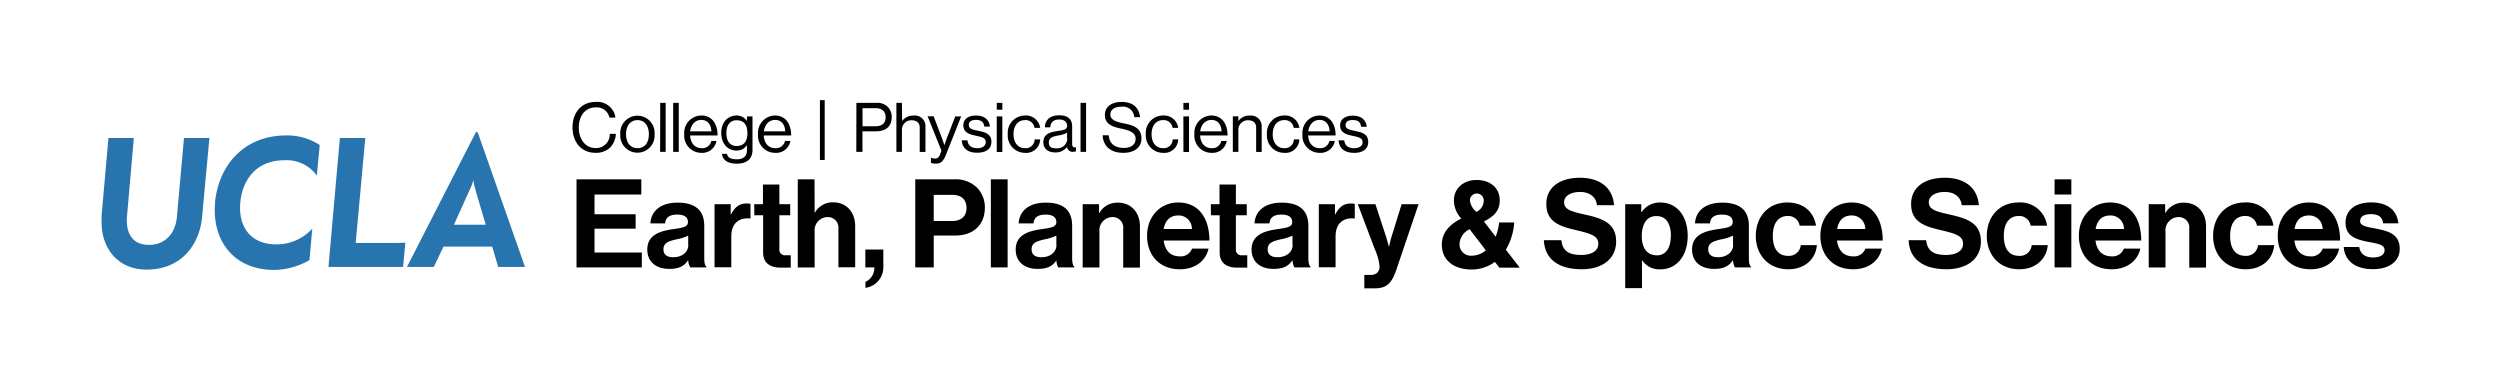<svg xmlns="http://www.w3.org/2000/svg" viewBox="0 0 492 77"><defs><style>.cls-1{fill:#2774ae;}</style></defs><title>Uxd_Blk_EarthPlanetarySpaceSci_C</title><g id="Unboxed_Black" data-name="Unboxed Black"><path d="M112.67,25.06c0-2.84,1.7-5,4.57-5a3.59,3.59,0,0,1,3.88,3.08h-1.19a2.52,2.52,0,0,0-2.71-2c-2.12,0-3.31,1.72-3.31,4s1.31,4,3.32,4A2.68,2.68,0,0,0,120,26.35h1.2a4.1,4.1,0,0,1-1.16,2.72,4,4,0,0,1-2.89,1C114.45,30.08,112.67,28,112.67,25.06Z"/><path d="M122.08,26.41a3.38,3.38,0,1,1,6.74,0,3.38,3.38,0,1,1-6.74,0Zm5.62,0c0-1.54-.76-2.77-2.24-2.77s-2.26,1.23-2.26,2.77.77,2.75,2.26,2.75S127.7,28,127.7,26.41Z"/><path d="M129.93,20.24H131v9.65h-1.09Z"/><path d="M132.48,20.24h1.1v9.65h-1.1Z"/><path d="M134.66,26.41A3.41,3.41,0,0,1,138,22.73c2.1,0,3.22,1.62,3.22,3.93h-5.41c.09,1.42.86,2.5,2.26,2.5A1.81,1.81,0,0,0,140,27.73H141a2.85,2.85,0,0,1-3,2.35A3.38,3.38,0,0,1,134.66,26.41Zm1.15-.57H140c-.07-1.39-.78-2.24-2-2.24S136,24.57,135.81,25.84Z"/><path d="M142.08,30.28h1c.11.77.84,1.07,1.92,1.07,1.28,0,2-.58,2-1.8v-1h0a2.37,2.37,0,0,1-2.06,1.08c-1.81,0-3-1.45-3-3.46,0-2.17,1.36-3.44,3-3.44A2.41,2.41,0,0,1,147,23.8h0v-.89h1.09v6.6c0,1.84-1.21,2.7-3.06,2.7S142.2,31.48,142.08,30.28Zm5-4.14c0-1.53-.65-2.47-2.13-2.47-1.31,0-2,1-2,2.53s.69,2.53,2,2.53C146.58,28.73,147.09,27.61,147.09,26.14Z"/><path d="M149.18,26.41a3.41,3.41,0,0,1,3.31-3.68c2.09,0,3.21,1.62,3.21,3.93h-5.4c.08,1.42.85,2.5,2.25,2.5a1.82,1.82,0,0,0,1.94-1.43h1.06a2.84,2.84,0,0,1-3,2.35A3.37,3.37,0,0,1,149.18,26.41Zm1.15-.57h4.2c-.07-1.39-.79-2.24-2-2.24S150.49,24.57,150.33,25.84Z"/><path d="M161.36,19.71h.94V31.48h-.94Z"/><path d="M168.54,20.24h4a2.87,2.87,0,0,1,2.3.93,2.79,2.79,0,0,1,.65,1.83c0,1.77-1,2.84-3.12,2.84h-2.64v4.05h-1.21Zm1.21,4.61h2.54c1.37,0,2-.68,2-1.79s-.71-1.77-1.94-1.77h-2.61Z"/><path d="M177.54,23.83h0a2.62,2.62,0,0,1,2.21-1.08A2.09,2.09,0,0,1,182.13,25v4.9H181V25.08c0-.9-.59-1.41-1.58-1.41a1.85,1.85,0,0,0-1.92,1.93v4.29h-1.09V20.24h1.09Z"/><path d="M183.21,32.05v-1h.06a1.49,1.49,0,0,0,.74.15c.46,0,.77-.18,1-.85l.27-.69-2.73-6.78h1.19l1.65,4.35c.21.58.47,1.36.47,1.36h0s.24-.78.46-1.36L188,22.91h1.16l-3,7.55c-.57,1.44-1.11,1.74-2,1.74A2.46,2.46,0,0,1,183.21,32.05Z"/><path d="M189.26,27.62h1.13c.14,1.22,1,1.55,2,1.55S194,28.67,194,28c0-.79-.54-1-1.82-1.26s-2.6-.57-2.6-2.09c0-1.16.89-1.92,2.51-1.92s2.58.82,2.74,2.19h-1.12c-.11-.92-.61-1.33-1.65-1.33s-1.4.45-1.4,1c0,.76.67.91,1.87,1.15,1.41.29,2.58.6,2.58,2.2,0,1.41-1.15,2.12-2.75,2.12C190.44,30.09,189.37,29.19,189.26,27.62Z"/><path d="M196.16,20.24h1.1v1.35h-1.1Zm0,2.67h1.1v7h-1.1Z"/><path d="M198.33,26.41a3.4,3.4,0,0,1,3.37-3.68,2.82,2.82,0,0,1,3,2.43h-1.11a1.75,1.75,0,0,0-1.88-1.52c-1.48,0-2.25,1.23-2.25,2.77s.77,2.75,2.25,2.75a1.74,1.74,0,0,0,1.9-1.73h1.09a2.73,2.73,0,0,1-3,2.65A3.4,3.4,0,0,1,198.33,26.41Z"/><path d="M210,28.92h0A2.82,2.82,0,0,1,207.7,30c-1.33,0-2.37-.63-2.37-2,0-1.65,1.3-2,3-2.25,1-.15,1.68-.25,1.68-1s-.57-1.23-1.57-1.23-1.7.48-1.74,1.54h-1.06c0-1.35.94-2.37,2.79-2.37,1.48,0,2.57.56,2.57,2.22v3.32c0,.57.14.88.75.74h0v.8a1.6,1.6,0,0,1-.6.11A1.08,1.08,0,0,1,210,28.92Zm0-1.61V26.12a5.12,5.12,0,0,1-1.59.52c-1.1.2-2,.39-2,1.41s.73,1.14,1.45,1.14A2,2,0,0,0,210.06,27.31Z"/><path d="M212.65,20.24h1.09v9.65h-1.09Z"/><path d="M217,26.62h1.19c.16,1.64,1.16,2.49,3,2.49,1.34,0,2.3-.61,2.3-1.81s-1.17-1.64-2.89-2-3.16-.87-3.16-2.69c0-1.6,1.32-2.55,3.28-2.55,2.41,0,3.41,1.23,3.66,3h-1.15A2.23,2.23,0,0,0,220.69,21c-1.31,0-2.17.55-2.17,1.55s1.08,1.42,2.53,1.71c1.87.37,3.59.83,3.59,3,0,1.81-1.47,2.82-3.55,2.82C218.37,30.08,217.08,28.57,217,26.62Z"/><path d="M225.5,26.41a3.4,3.4,0,0,1,3.37-3.68,2.82,2.82,0,0,1,3,2.43h-1.11a1.75,1.75,0,0,0-1.88-1.52c-1.48,0-2.25,1.23-2.25,2.77s.77,2.75,2.25,2.75a1.74,1.74,0,0,0,1.9-1.73h1.09a2.73,2.73,0,0,1-3,2.65A3.4,3.4,0,0,1,225.5,26.41Z"/><path d="M232.89,20.24H234v1.35h-1.1Zm0,2.67H234v7h-1.1Z"/><path d="M235.06,26.41a3.41,3.41,0,0,1,3.3-3.68c2.1,0,3.22,1.62,3.22,3.93h-5.4c.08,1.42.85,2.5,2.25,2.5a1.81,1.81,0,0,0,1.93-1.43h1.07a2.84,2.84,0,0,1-3,2.35A3.37,3.37,0,0,1,235.06,26.41Zm1.14-.57h4.2c-.06-1.39-.78-2.24-2-2.24S236.37,24.57,236.2,25.84Z"/><path d="M243.71,23.83h0A2.62,2.62,0,0,1,246,22.75,2.09,2.09,0,0,1,248.3,25v4.9h-1.09V25.08c0-.9-.59-1.41-1.58-1.41a1.85,1.85,0,0,0-1.92,1.93v4.29h-1.09v-7h1.09Z"/><path d="M249.33,26.41a3.41,3.41,0,0,1,3.38-3.68,2.81,2.81,0,0,1,3,2.43h-1.11a1.74,1.74,0,0,0-1.87-1.52c-1.49,0-2.26,1.23-2.26,2.77s.77,2.75,2.26,2.75a1.75,1.75,0,0,0,1.9-1.73h1.08a2.73,2.73,0,0,1-3,2.65A3.41,3.41,0,0,1,249.33,26.41Z"/><path d="M256.32,26.41a3.41,3.41,0,0,1,3.31-3.68c2.1,0,3.22,1.62,3.22,3.93h-5.41c.08,1.42.85,2.5,2.26,2.5a1.81,1.81,0,0,0,1.93-1.43h1.07a2.85,2.85,0,0,1-3,2.35A3.38,3.38,0,0,1,256.32,26.41Zm1.15-.57h4.2c-.07-1.39-.78-2.24-2-2.24S257.63,24.57,257.47,25.84Z"/><path d="M263.42,27.62h1.12c.15,1.22,1,1.55,2,1.55s1.62-.5,1.62-1.14c0-.79-.54-1-1.82-1.26s-2.61-.57-2.61-2.09c0-1.16.9-1.92,2.52-1.92s2.57.82,2.74,2.19h-1.12c-.11-.92-.61-1.33-1.65-1.33s-1.41.45-1.41,1c0,.76.68.91,1.88,1.15,1.41.29,2.58.6,2.58,2.2,0,1.41-1.15,2.12-2.75,2.12C264.6,30.09,263.53,29.19,263.42,27.62Z"/><path d="M113.46,35.29h12.75v3H117v3.88h8.09V45H117V49.7h9.31v2.93H113.46Z"/><path d="M135.44,51.25h-.05c-.63.94-1.53,1.67-3.66,1.67-2.55,0-4.34-1.33-4.34-3.81,0-2.74,2.23-3.61,5-4,2.06-.29,3-.46,3-1.4s-.7-1.48-2.08-1.48c-1.56,0-2.31.56-2.41,1.74H128c.1-2.18,1.72-4.09,5.36-4.09s5.24,1.67,5.24,4.58v6.33c0,.94.14,1.5.43,1.72v.12h-3.17A3.21,3.21,0,0,1,135.44,51.25Zm0-3V46.37a9,9,0,0,1-2.3.73c-1.72.39-2.57.78-2.57,1.94s.78,1.58,1.94,1.58C134.42,50.62,135.46,49.45,135.46,48.24Z"/><path d="M143.8,42.18h.07c.75-1.41,1.6-2.13,3.06-2.13a2.21,2.21,0,0,1,.77.09V43h-.07c-2.16-.22-3.71.92-3.71,3.54v6.06h-3.3V40.19h3.18Z"/><path d="M148.43,40.19h1.72V36.31h3.23v3.88h2.13v2.18h-2.13V49a1.1,1.1,0,0,0,1.24,1.24c.41,0,1,0,1,0v2.43s-.76,0-2.07,0c-1.6,0-3.37-.63-3.37-3v-7.3h-1.72Z"/><path d="M160.32,41.82h.07a4,4,0,0,1,3.61-2c2.57,0,4.3,1.94,4.3,4.66v8.12H165V45a2.07,2.07,0,0,0-2.16-2.28,2.6,2.6,0,0,0-2.52,2.86v7.06H157V35.29h3.3Z"/><path d="M170.32,55.47a3,3,0,0,0,1.75-2.84H170.3V49.11h3.54v3.33a4.09,4.09,0,0,1-3.52,4.21Z"/><path d="M180.12,35.29h7.61a6.09,6.09,0,0,1,4.54,1.63,5.54,5.54,0,0,1,1.55,3.95c0,3.27-2.16,5.48-5.79,5.48h-4.27v6.28h-3.64Zm3.64,8.2h3.64c1.84,0,2.81-1,2.81-2.59s-1-2.55-2.77-2.55h-3.68Z"/><path d="M195,35.29h3.3V52.63H195Z"/><path d="M207.89,51.25h0c-.63.94-1.53,1.67-3.66,1.67-2.55,0-4.34-1.33-4.34-3.81,0-2.74,2.23-3.61,5-4,2.06-.29,3-.46,3-1.4s-.71-1.48-2.09-1.48c-1.55,0-2.3.56-2.4,1.74h-2.93c.1-2.18,1.72-4.09,5.36-4.09S211,41.55,211,44.46v6.33c0,.94.15,1.5.44,1.72v.12h-3.18A3.37,3.37,0,0,1,207.89,51.25Zm0-3V46.37a9,9,0,0,1-2.3.73c-1.72.39-2.57.78-2.57,1.94s.77,1.58,1.94,1.58C206.87,50.62,207.91,49.45,207.91,48.24Z"/><path d="M216.29,41.89h.08a4,4,0,0,1,3.68-2c2.57,0,4.29,1.94,4.29,4.66v8.12h-3.29V45a2.07,2.07,0,0,0-2.16-2.28,2.6,2.6,0,0,0-2.52,2.86v7.06h-3.3V40.19h3.22Z"/><path d="M225.74,46.4c0-3.69,2.5-6.55,6.14-6.55,4,0,6.13,3.06,6.13,7.49h-9c.25,1.92,1.31,3.11,3.18,3.11a2.32,2.32,0,0,0,2.4-1.53h3.25c-.46,2.21-2.43,4.07-5.63,4.07C228.07,53,225.74,50.11,225.74,46.4Zm3.3-1.33h5.53a2.62,2.62,0,0,0-2.64-2.67C230.18,42.4,229.33,43.44,229,45.07Z"/><path d="M238.29,40.19H240V36.31h3.22v3.88h2.14v2.18h-2.14V49a1.1,1.1,0,0,0,1.24,1.24c.41,0,1,0,1,0v2.43s-.75,0-2.06,0c-1.6,0-3.37-.63-3.37-3v-7.3h-1.72Z"/><path d="M254.36,51.25h-.05c-.63.94-1.52,1.67-3.66,1.67-2.54,0-4.34-1.33-4.34-3.81,0-2.74,2.23-3.61,5-4,2.06-.29,3-.46,3-1.4s-.7-1.48-2.08-1.48c-1.55,0-2.31.56-2.4,1.74h-2.94c.1-2.18,1.73-4.09,5.36-4.09s5.24,1.67,5.24,4.58v6.33c0,.94.15,1.5.44,1.72v.12h-3.18A3.35,3.35,0,0,1,254.36,51.25Zm0-3V46.37a9.1,9.1,0,0,1-2.31.73c-1.72.39-2.57.78-2.57,1.94s.78,1.58,1.94,1.58C253.34,50.62,254.39,49.45,254.39,48.24Z"/><path d="M262.72,42.18h.07c.76-1.41,1.6-2.13,3.06-2.13a2.21,2.21,0,0,1,.77.09V43h-.07c-2.16-.22-3.71.92-3.71,3.54v6.06h-3.3V40.19h3.18Z"/><path d="M268.5,54.11h1.16c1.31,0,1.84-.68,1.84-1.7a10.78,10.78,0,0,0-.94-3.37l-3.35-8.85h3.47l1.84,5.6c.39,1.14.8,2.72.8,2.72h.05s.34-1.58.73-2.72l1.74-5.6h3.33L274.83,53c-.95,2.76-1.87,3.75-4.39,3.75H268.5Z"/><path d="M283.75,48.17c0-2.47,1.58-4,3.83-5.17a5.21,5.21,0,0,1-1.45-3.58c0-2.26,1.79-4,4.48-4s4.54,1.6,4.54,4c0,2.14-1.24,3.2-3.11,4.17l2.31,3a11.1,11.1,0,0,0,.68-2.81H298a12.08,12.08,0,0,1-1.65,5.36l2.74,3.54h-4l-.9-1.14a7.68,7.68,0,0,1-4.61,1.5C285.71,53,283.75,50.88,283.75,48.17Zm8.66,1.09-3.18-4.15a3.38,3.38,0,0,0-2,3,2.23,2.23,0,0,0,2.4,2.21A4.26,4.26,0,0,0,292.41,49.26Zm-1.85-7.56A2.48,2.48,0,0,0,292,39.44a1.36,1.36,0,1,0-2.72,0A3.43,3.43,0,0,0,290.56,41.7Z"/><path d="M303.83,47.27h3.44c.24,2.09,1.43,2.91,3.91,2.91,1.79,0,3.37-.63,3.37-2.23s-1.65-2-4.3-2.64c-3.1-.71-5.94-1.53-5.94-5.14,0-3.42,2.79-5.19,6.65-5.19s6.42,1.92,6.69,5.41h-3.37c-.19-1.75-1.55-2.62-3.35-2.62s-3.12.8-3.12,2c0,1.41,1.21,1.82,3.78,2.38,3.56.78,6.47,1.63,6.47,5.36,0,3.51-2.83,5.48-6.74,5.48C306.62,53,304,50.93,303.83,47.27Z"/><path d="M319.84,40.19H323v1.55h.07a4.36,4.36,0,0,1,3.66-1.89c3.3,0,5.41,2.69,5.41,6.57S330,53,326.78,53a4,4,0,0,1-3.59-1.77h-.05V56.7h-3.3Zm9,6.33c0-2.35-.82-4-2.86-4s-2.88,1.77-2.88,4,1,3.73,3,3.73C327.75,50.25,328.81,48.87,328.81,46.52Z"/><path d="M341.06,51.25H341c-.63.94-1.52,1.67-3.66,1.67-2.54,0-4.34-1.33-4.34-3.81,0-2.74,2.23-3.61,5-4,2.06-.29,3-.46,3-1.4s-.7-1.48-2.08-1.48c-1.55,0-2.31.56-2.4,1.74h-2.94c.1-2.18,1.72-4.09,5.36-4.09s5.24,1.67,5.24,4.58v6.33c0,.94.14,1.5.44,1.72v.12h-3.18A3.35,3.35,0,0,1,341.06,51.25Zm0-3V46.37a9.1,9.1,0,0,1-2.31.73c-1.72.39-2.57.78-2.57,1.94s.78,1.58,1.94,1.58C340,50.62,341.09,49.45,341.09,48.24Z"/><path d="M345.54,46.42c0-3.71,2.42-6.57,6.2-6.57,3.23,0,5.22,1.87,5.65,4.56h-3.22a2.28,2.28,0,0,0-2.28-1.91c-2,0-3,1.52-3,3.92s.95,3.93,3,3.93a2.33,2.33,0,0,0,2.5-2.11h3.17c-.21,2.64-2.28,4.75-5.6,4.75C348,53,345.54,50.13,345.54,46.42Z"/><path d="M358.25,46.4c0-3.69,2.5-6.55,6.14-6.55,4,0,6.13,3.06,6.13,7.49h-9c.25,1.92,1.31,3.11,3.18,3.11a2.31,2.31,0,0,0,2.4-1.53h3.25c-.46,2.21-2.42,4.07-5.63,4.07C360.58,53,358.25,50.11,358.25,46.4Zm3.3-1.33h5.53a2.62,2.62,0,0,0-2.64-2.67C362.69,42.4,361.84,43.44,361.55,45.07Z"/><path d="M375.62,47.27h3.44c.24,2.09,1.43,2.91,3.9,2.91,1.8,0,3.37-.63,3.37-2.23s-1.64-2-4.29-2.64c-3.1-.71-5.94-1.53-5.94-5.14,0-3.42,2.79-5.19,6.65-5.19s6.42,1.92,6.69,5.41h-3.37c-.2-1.75-1.55-2.62-3.35-2.62s-3.13.8-3.13,2c0,1.41,1.22,1.82,3.79,2.38,3.56.78,6.47,1.63,6.47,5.36,0,3.51-2.84,5.48-6.74,5.48C378.41,53,375.74,50.93,375.62,47.27Z"/><path d="M391,46.42c0-3.71,2.43-6.57,6.21-6.57a5.29,5.29,0,0,1,5.65,4.56h-3.23a2.26,2.26,0,0,0-2.28-1.91c-2,0-3,1.52-3,3.92s.94,3.93,3,3.93a2.31,2.31,0,0,0,2.49-2.11H403c-.22,2.64-2.28,4.75-5.6,4.75C393.43,53,391,50.13,391,46.42Z"/><path d="M404.34,35.29h3.3v3h-3.3Zm0,4.9h3.3V52.63h-3.3Z"/><path d="M409.12,46.4c0-3.69,2.5-6.55,6.14-6.55,4,0,6.13,3.06,6.13,7.49h-9c.24,1.92,1.31,3.11,3.18,3.11a2.33,2.33,0,0,0,2.4-1.53h3.25c-.47,2.21-2.43,4.07-5.63,4.07C411.45,53,409.12,50.11,409.12,46.4Zm3.3-1.33H418a2.63,2.63,0,0,0-2.65-2.67C413.56,42.4,412.71,43.44,412.42,45.07Z"/><path d="M426.1,41.89h.07a4.05,4.05,0,0,1,3.68-2c2.57,0,4.3,1.94,4.3,4.66v8.12h-3.3V45a2.07,2.07,0,0,0-2.16-2.28,2.6,2.6,0,0,0-2.52,2.86v7.06h-3.3V40.19h3.23Z"/><path d="M435.54,46.42c0-3.71,2.43-6.57,6.21-6.57a5.29,5.29,0,0,1,5.65,4.56h-3.23a2.27,2.27,0,0,0-2.28-1.91c-2,0-3,1.52-3,3.92s.94,3.93,3,3.93a2.32,2.32,0,0,0,2.49-2.11h3.18c-.22,2.64-2.28,4.75-5.6,4.75C438,53,435.54,50.13,435.54,46.42Z"/><path d="M448.26,46.4c0-3.69,2.5-6.55,6.13-6.55,4,0,6.14,3.06,6.14,7.49h-9c.24,1.92,1.31,3.11,3.18,3.11a2.33,2.33,0,0,0,2.4-1.53h3.24c-.46,2.21-2.42,4.07-5.62,4.07C450.59,53,448.26,50.11,448.26,46.4Zm3.3-1.33h5.53a2.63,2.63,0,0,0-2.65-2.67C452.7,42.4,451.85,43.44,451.56,45.07Z"/><path d="M461.24,48.61h3.05c.22,1.43,1.24,2.06,2.72,2.06s2.28-.56,2.28-1.43c0-1.19-1.58-1.31-3.28-1.65-2.23-.44-4.41-1.05-4.41-3.76s2.23-4,5.07-4c3.27,0,5.09,1.63,5.33,4.12h-3c-.14-1.33-1-1.81-2.4-1.81s-2.13.48-2.13,1.38c0,1.06,1.65,1.16,3.42,1.53,2.08.43,4.38,1,4.38,3.92,0,2.5-2.13,4-5.23,4C463.44,53,461.43,51.25,461.24,48.61Z"/><g id="_logo_" data-name="&lt;logo&gt;"><path class="cls-1" d="M20.07,45.18A25.11,25.11,0,0,1,20,42.37l1.34-15.21h5L25,42.5c-.3,3.32,1,5.69,4.32,5.69s5.18-2.41,5.48-5.35l1.41-15.68h5L39.78,42.64c-.56,6-4.51,10.42-10.9,10.42-5,0-8.2-3.22-8.81-7.88"/><path class="cls-1" d="M42.3,40c.65-7.3,5.57-13.35,14.08-13.35a11.68,11.68,0,0,1,6.54,1.89l-.57,6a7.36,7.36,0,0,0-6.45-3c-5.29,0-8.19,3.68-8.61,8.33s1.94,8.22,7.07,8.22A9.5,9.5,0,0,0,61.46,45l-.56,6.19A14.31,14.31,0,0,1,54,53.12c-8.42,0-12.28-6.25-11.67-13.09"/><path class="cls-1" d="M66.89,27.16h5L70,47.81h7.12c.5,0,2.19,0,2.65-.05,0,.25-.45,4.77-.45,4.77H64.64Z"/><path class="cls-1" d="M92.76,36.63a6.8,6.8,0,0,0,.37-1.06h.08a5.79,5.79,0,0,0,.18,1.08c.28,1.15,2.21,7.58,2.21,7.58H89.33s3.36-7.42,3.43-7.59M94,26h-.34L80.09,52.53h5.28l1.91-4h9.58l1.19,4h5.27Z"/></g></g></svg>